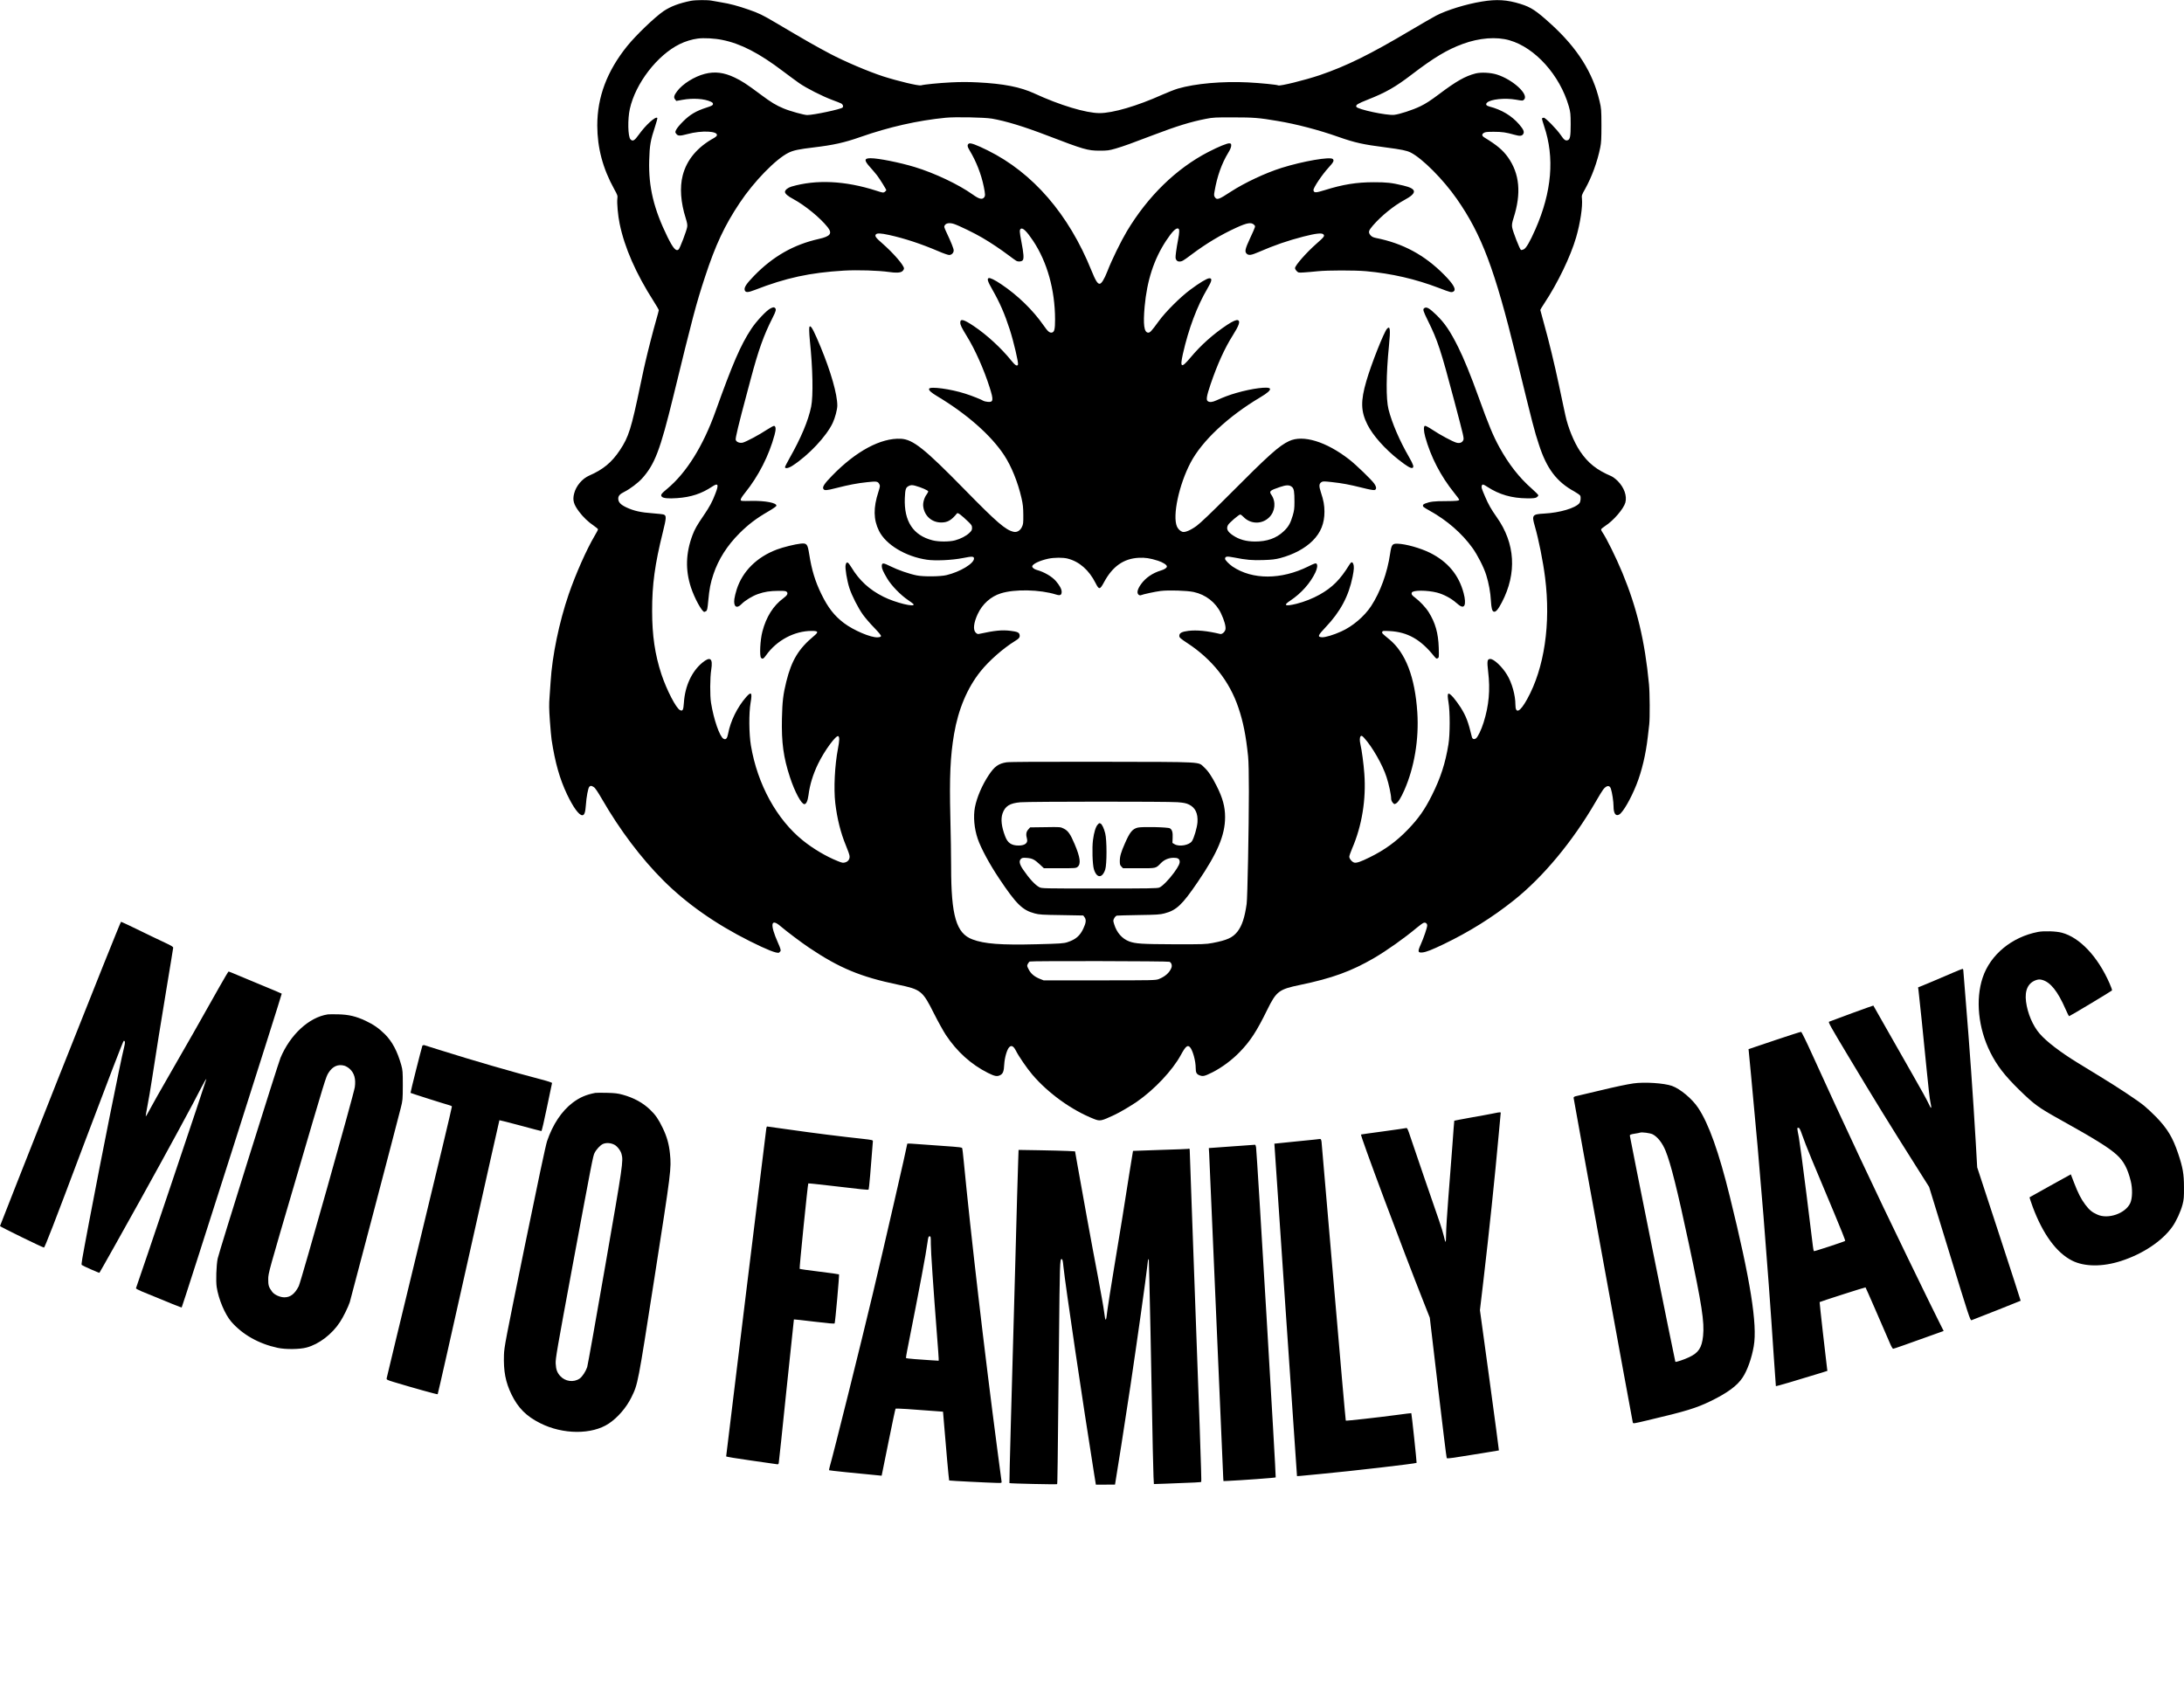 <?xml version="1.0" encoding="UTF-8" standalone="no"?>
<svg
   xmlns:dc="http://purl.org/dc/elements/1.1/"
   xmlns:cc="http://creativecommons.org/ns#"
   xmlns:rdf="http://www.w3.org/1999/02/22-rdf-syntax-ns#"
   xmlns:svg="http://www.w3.org/2000/svg"
   xmlns="http://www.w3.org/2000/svg"
   xmlns:xlink="http://www.w3.org/1999/xlink"
   xmlns:sodipodi="http://sodipodi.sourceforge.net/DTD/sodipodi-0.dtd"
   xmlns:inkscape="http://www.inkscape.org/namespaces/inkscape"
   viewBox="0 0 165.006 128.833"
   enable-background="new 0 0 165.006 128.833"
   version="1.1"
   id="svg32"
   sodipodi:docname="logo-v6.svg"
   inkscape:version="0.92.3 (2405546, 2018-03-11)">
  <sodipodi:namedview
     pagecolor="#ffffff"
     bordercolor="#666666"
     borderopacity="1"
     objecttolerance="10"
     gridtolerance="10"
     guidetolerance="10"
     inkscape:pageopacity="0"
     inkscape:pageshadow="2"
     inkscape:window-width="1920"
     inkscape:window-height="1018"
     id="namedview34"
     showgrid="false"
     inkscape:zoom="111.56328"
     inkscape:cx="84.529803"
     inkscape:cy="17.885385"
     inkscape:window-x="-8"
     inkscape:window-y="-8"
     inkscape:window-maximized="1"
     inkscape:current-layer="svg32" />
  <defs
     id="defs3">
    <path
       id="a"
       d="M.006 0h165v128.833h-165z" />
  </defs>
  <clipPath
     id="b">
    <use
       xlink:href="#a"
       overflow="visible"
       id="use5" />
  </clipPath>
  <path
     clip-path="url(#b)"
     d="M52.22.058c-.894.178-1.546.42-2.09.786-.662.454-2.07 1.803-2.742 2.633-1.526 1.897-2.263 3.848-2.263 6.007.005 1.69.415 3.241 1.28 4.807.252.454.267.499.237.726-.04.311.044 1.28.173 1.887.371 1.808 1.23 3.765 2.569 5.859.217.336.39.642.39.677 0 .035-.104.415-.227.845-.207.721-.593 2.223-.785 3.058l-.124.543c-.03.109-.138.632-.247 1.161-.701 3.359-.889 3.967-1.561 4.975-.613.919-1.26 1.457-2.317 1.917-.524.227-.993.781-1.136 1.354-.129.499-.044.815.376 1.373.306.41.706.79 1.121 1.067.168.114.306.232.306.267s-.114.257-.257.494c-.608 1.028-1.433 2.89-1.956 4.412-.721 2.105-1.25 4.654-1.368 6.62l-.079 1.146c-.044.543-.039.909.025 1.803.045.623.104 1.26.129 1.423.267 1.744.613 2.954 1.166 4.125.474.993.904 1.581 1.156 1.581.153 0 .232-.227.267-.766.04-.613.168-1.294.262-1.388.094-.094.158-.089.336.025.104.059.301.356.642.944 1.329 2.302 2.94 4.436 4.595 6.092 1.754 1.759 3.962 3.31 6.546 4.604 1.304.652 2.026.939 2.213.874l.109-.113c.04-.074 0-.212-.193-.647-.613-1.388-.539-1.872.193-1.245.469.4 1.576 1.235 2.174 1.635 2.268 1.527 3.888 2.198 6.684 2.781 1.759.366 1.877.46 2.737 2.179.306.608.712 1.339.899 1.625.845 1.27 1.907 2.228 3.182 2.87.519.257.692.287.924.168.212-.109.282-.291.306-.815.03-.514.207-1.126.38-1.299.163-.168.326-.079.499.262.212.425.84 1.339 1.24 1.808 1.196 1.408 2.969 2.687 4.659 3.354.465.183.543.163 1.556-.311.381-.173 1.235-.682 1.67-.978 1.344-.934 2.702-2.376 3.335-3.537.361-.667.514-.795.697-.593.207.232.43 1.032.43 1.566 0 .341.059.46.272.548.272.109.38.084.998-.222.716-.366 1.472-.924 2.07-1.546.795-.825 1.26-1.537 2.06-3.167.692-1.408.884-1.556 2.48-1.887 2.426-.504 3.878-1.032 5.607-2.04.954-.558 2.287-1.502 3.211-2.277.232-.193.469-.366.534-.38.138-.04.257.054.257.207 0 .163-.262.929-.489 1.437-.242.534-.222.632.133.598.282-.03.701-.193 1.615-.632 1.927-.929 3.661-2.011 5.291-3.31 2.208-1.759 4.436-4.441 6.161-7.411.262-.449.519-.879.583-.954.252-.326.489-.351.583-.069.099.291.203.988.203 1.344 0 .529.168.766.43.608.292-.173.874-1.186 1.304-2.263.405-1.023.706-2.297.854-3.606l.109-.939c.054-.479.044-2.376-.02-3.038-.311-3.265-.904-5.741-2.011-8.423-.489-1.176-1.201-2.618-1.517-3.073-.049-.069-.089-.158-.089-.198 0-.035.138-.153.306-.262.627-.4 1.398-1.299 1.527-1.769.133-.504-.089-1.136-.578-1.63-.153-.153-.371-.316-.484-.365-1.102-.469-1.759-.988-2.357-1.877-.464-.687-.919-1.803-1.121-2.757l-.128-.593c-.045-.193-.203-.934-.351-1.655-.341-1.61-.776-3.399-1.136-4.673-.148-.529-.272-.978-.272-1.003 0-.025.133-.252.301-.499 1.018-1.536 1.986-3.547 2.406-4.99.311-1.067.499-2.317.44-2.91-.029-.257-.02-.292.237-.741.509-.919.924-2.045 1.146-3.142.074-.361.089-.672.089-1.68-.005-1.176-.01-1.265-.143-1.823-.504-2.159-1.68-4.012-3.686-5.835-1.107-1.003-1.487-1.255-2.273-1.502-1.023-.321-1.818-.371-2.94-.183-1.176.188-2.668.652-3.458 1.067-.242.129-1.102.623-1.902 1.097-3.093 1.838-4.851 2.703-6.887 3.399-1.131.38-3.014.845-3.132.771-.094-.054-1.334-.178-2.287-.227-1.927-.094-3.967.084-5.291.469-.232.069-.766.277-1.186.464-1.907.855-3.73 1.388-4.733 1.388-1.023 0-3.004-.598-4.906-1.477-1.077-.499-2.347-.746-4.303-.845-.672-.035-1.319-.035-2.006 0-.899.045-2.06.158-2.278.227-.178.049-1.754-.326-2.86-.682-1.121-.366-2.89-1.117-4.002-1.704-1.171-.623-1.729-.939-4.041-2.307-1.062-.627-1.344-.766-2.119-1.033-.81-.282-1.423-.445-2.065-.548l-.731-.129c-.296-.059-1.205-.054-1.541.01zm2.352 2.959c1.388.277 2.791 1.003 4.58 2.361.415.316.973.721 1.235.909.558.385 1.724.978 2.505 1.27.301.109.593.227.652.257.138.069.193.218.114.311-.104.124-2.184.568-2.673.568-.232 0-1.304-.296-1.773-.494-.593-.247-.934-.454-1.764-1.072-1.023-.766-1.403-1.013-1.956-1.275-.805-.38-1.482-.464-2.238-.272-.795.203-1.685.761-2.1 1.319-.232.306-.272.465-.148.613l.089.114.469-.084c.795-.143 1.66-.084 2.139.143.133.059.173.109.163.188-.01.084-.104.133-.489.257-.785.252-1.24.524-1.754 1.032-.247.242-.484.529-.533.637-.089.183-.089.193.01.321.118.158.277.163.82.015 1.092-.301 2.371-.237 2.238.109-.02.044-.104.119-.188.168-1.279.697-2.09 1.665-2.391 2.851-.232.904-.148 2.04.227 3.216.109.351.138.509.113.672-.039.272-.553 1.626-.652 1.704-.193.158-.41-.094-.83-.939-1.042-2.124-1.443-3.784-1.388-5.795.029-1.117.099-1.527.44-2.549.114-.346.193-.642.173-.662-.133-.138-.879.538-1.398 1.265-.326.46-.464.534-.632.351-.193-.212-.218-1.527-.045-2.302.43-1.927 2.07-4.056 3.765-4.891.415-.207.939-.365 1.373-.42.465-.059 1.28-.015 1.848.104zm59.477.029c1.932.553 3.799 2.633 4.476 4.98.128.46.138.553.143 1.359 0 .914-.044 1.156-.227 1.21-.168.054-.272-.02-.519-.385-.311-.454-1.156-1.319-1.294-1.319l-.128.045c-.015.02.059.296.163.603.801 2.361.583 4.96-.662 7.791-.42.948-.692 1.418-.879 1.512-.084.039-.178.059-.212.044-.084-.03-.627-1.423-.667-1.719-.025-.198-.005-.336.109-.692.598-1.872.459-3.35-.425-4.595-.385-.538-.83-.914-1.779-1.492-.193-.119-.212-.237-.044-.346.109-.069.242-.084.756-.084.628 0 .924.044 1.571.227.405.119.583.094.667-.089.074-.158-.015-.341-.326-.702-.558-.647-1.324-1.107-2.243-1.344-.247-.064-.311-.168-.178-.296.267-.257 1.349-.371 2.188-.222.504.089.504.089.608-.01.38-.385-.85-1.512-2.06-1.892-.484-.148-1.191-.183-1.606-.079-.781.202-1.443.573-2.781 1.581-.618.464-.998.711-1.393.899-.583.282-1.571.603-1.976.647-.568.059-2.786-.415-2.86-.613-.054-.138.109-.237.86-.534 1.373-.543 2.085-.948 3.325-1.897 1.675-1.28 2.678-1.882 3.863-2.317 1.255-.459 2.539-.558 3.532-.272zm-39.128 5.914c1.077.188 2.411.593 4.199 1.279 2.757 1.057 3.058 1.146 3.952 1.146.613 0 .711-.015 1.23-.163.593-.173 1.201-.395 2.846-1.023 1.734-.662 2.821-.998 3.967-1.22.524-.104.716-.114 2.06-.109 1.526 0 1.932.029 3.359.272 1.393.232 3.088.672 4.595 1.205 1.25.44 1.862.573 3.552.79 1.21.158 1.591.237 1.902.39.889.455 2.451 2.026 3.483 3.503 1.882 2.702 2.865 5.321 4.471 11.867 1.334 5.444 1.373 5.602 1.734 6.704.583 1.808 1.339 2.811 2.683 3.542.207.119.405.257.435.311.064.124.029.46-.059.568-.316.376-1.477.721-2.663.786-.899.049-.949.114-.711.934.296 1.028.627 2.683.78 3.903.44 3.493-.054 6.838-1.354 9.184-.548.993-.889 1.146-.889.41 0-.701-.262-1.645-.632-2.248-.365-.608-.988-1.196-1.265-1.196-.232 0-.257.153-.163.954.168 1.383.059 2.569-.346 3.853-.173.553-.44 1.107-.578 1.196-.148.099-.267.049-.307-.118-.272-1.136-.435-1.566-.85-2.228-.158-.242-.4-.578-.543-.741-.42-.474-.499-.395-.371.361.119.711.119 2.421-.005 3.172-.232 1.428-.588 2.529-1.24 3.834-.548 1.102-1.028 1.779-1.828 2.609-.86.894-1.749 1.541-2.89 2.1-.657.326-.988.44-1.156.395-.168-.04-.376-.292-.376-.445 0-.069.099-.351.217-.628.736-1.704 1.062-3.7.919-5.642-.054-.751-.193-1.793-.296-2.223-.069-.291-.059-.548.025-.618.064-.049.104-.03.252.129.603.652 1.408 2.05 1.699 2.974.173.519.346 1.344.346 1.615 0 .104.044.217.118.306.109.129.129.134.247.064.163-.084.376-.425.628-.998.761-1.729 1.116-3.853.983-5.889-.173-2.653-.884-4.506-2.119-5.518-.539-.44-.568-.469-.529-.563.03-.079.079-.084.563-.059 1.349.074 2.327.627 3.335 1.877.168.203.202.227.291.178.099-.054.099-.084.079-.8-.035-1.092-.257-1.882-.756-2.678-.222-.356-.677-.84-1.043-1.112-.222-.158-.282-.252-.237-.371.074-.193 1.146-.193 1.912 0 .489.129 1.062.43 1.433.761.356.321.534.375.627.207.079-.153.059-.494-.054-.919-.36-1.378-1.2-2.386-2.544-3.058-.721-.356-1.823-.667-2.44-.687-.41-.015-.469.064-.573.756-.207 1.438-.741 2.9-1.437 3.962-.509.771-1.398 1.532-2.253 1.912-.598.272-1.22.455-1.462.44-.351-.025-.311-.138.282-.761 1.116-1.176 1.739-2.347 2.035-3.809.109-.553.124-.785.049-.973-.069-.183-.158-.158-.296.069-.682 1.112-1.279 1.714-2.263 2.263-.484.272-1.151.538-1.729.682-.869.212-1.032.128-.464-.242.83-.553 1.507-1.319 1.892-2.124.153-.331.183-.583.074-.672-.049-.045-.188.005-.603.212-2.055 1.018-4.219 1.023-5.726.015-.247-.168-.568-.494-.568-.583 0-.193.124-.212.682-.104.914.183 1.373.222 2.208.193.632-.02.889-.049 1.275-.148 1.003-.267 1.872-.731 2.455-1.314.613-.618.889-1.304.889-2.198-.005-.499-.064-.84-.272-1.467-.153-.469-.143-.637.044-.761.104-.069.183-.069.776-.005.84.094 1.304.183 2.307.43.479.124.85.193.924.173.168-.045.163-.227-.02-.489-.198-.286-1.379-1.428-1.882-1.818-1.739-1.354-3.493-1.892-4.55-1.393-.761.356-1.521 1.037-4.565 4.096-1.309 1.314-2.124 2.09-2.416 2.307-.46.336-.879.514-1.077.454-.163-.049-.336-.222-.415-.405-.346-.81.153-3.147 1.028-4.817.86-1.645 2.836-3.498 5.281-4.95.524-.311.766-.524.721-.642-.074-.188-1.359-.025-2.549.321-.529.153-.998.331-1.497.558-.311.143-.519.163-.657.059-.133-.094-.079-.405.212-1.265.514-1.512 1.067-2.732 1.67-3.685.479-.756.598-1.097.4-1.166-.118-.044-.38.069-.805.346-1.052.697-1.981 1.522-2.781 2.48-.697.83-.805.776-.573-.277.43-1.902 1.072-3.616 1.858-4.945.341-.573.375-.785.133-.771-.183.01-.741.346-1.448.875-.751.558-1.858 1.665-2.356 2.352-.573.786-.677.899-.825.879-.296-.035-.371-.623-.252-1.966.178-1.971.701-3.577 1.62-4.975.46-.697.751-.988.919-.924.104.04.099.277-.015.86-.054.257-.119.677-.153.929-.049.405-.049.474.02.578.059.089.129.124.232.124.198 0 .272-.04.909-.519 1.126-.845 2.208-1.492 3.389-2.035.82-.376 1.136-.425 1.339-.227.129.134.148.059-.306 1.048-.361.776-.405.983-.252 1.136.153.153.346.128.914-.119 1.196-.519 2.184-.86 3.389-1.171.934-.237 1.373-.287 1.497-.168.118.124.069.193-.534.721-.756.667-1.606 1.635-1.606 1.833 0 .054.059.158.129.227.124.124.143.124.553.099.237-.015.696-.054 1.023-.089.756-.079 2.816-.079 3.656-.005 1.956.178 3.745.593 5.518 1.27.874.336.929.351 1.082.272.247-.138.025-.548-.702-1.279-1.467-1.482-3.102-2.367-5.143-2.772-.212-.044-.311-.094-.41-.202-.188-.227-.158-.346.168-.726.632-.736 1.591-1.512 2.396-1.946.983-.529.954-.845-.104-1.092-.894-.212-1.235-.247-2.213-.247-1.314 0-2.342.168-3.73.603-.662.207-.805.207-.83-.005-.02-.168.647-1.166 1.146-1.709.371-.405.43-.529.316-.642-.193-.193-2.243.158-3.868.667-1.225.385-2.791 1.122-3.834 1.798-.919.603-1.057.652-1.21.415-.069-.104-.074-.168-.02-.454.188-1.107.543-2.105 1.037-2.91.133-.212.212-.405.217-.514.005-.153-.01-.173-.128-.188-.163-.02-.825.252-1.62.662-2.421 1.26-4.545 3.335-6.131 5.978-.454.761-1.151 2.184-1.477 3.033-.242.613-.445.939-.588.939-.158 0-.311-.252-.623-1.023-1.714-4.239-4.417-7.366-7.83-9.056-.86-.425-1.304-.588-1.423-.514-.138.089-.124.227.069.538.484.805.865 1.769 1.057 2.712.118.588.124.711.015.83-.148.168-.38.104-.85-.232-1.067-.761-2.88-1.62-4.377-2.075-1.141-.346-2.747-.667-3.335-.667-.504 0-.509.163-.03.687.163.183.395.455.514.608.217.287.701 1.062.701 1.131l-.118.118c-.109.074-.153.069-.652-.094-2.342-.751-4.52-.855-6.403-.306-.272.084-.484.257-.484.4 0 .133.217.326.632.543.884.479 2.021 1.408 2.584 2.115.385.484.222.701-.667.899-1.892.425-3.453 1.314-4.881 2.781-.583.603-.761.87-.712 1.077.054.202.237.202.766-.005 2.357-.919 4.175-1.309 6.734-1.462 1.033-.059 2.594-.01 3.399.104.543.079.86.064 1.008-.054.069-.054.129-.153.129-.212 0-.237-.805-1.166-1.63-1.887-.509-.44-.593-.563-.494-.687.089-.104.365-.094 1.003.045 1.146.252 2.401.662 3.705 1.22.371.163.746.291.825.291.188 0 .346-.158.346-.346 0-.133-.193-.618-.543-1.359-.193-.41-.198-.445-.118-.558.104-.153.371-.183.677-.084.356.114 1.561.697 2.144 1.043.637.371 1.408.889 1.991 1.329.257.198.519.38.578.415.163.084.385.064.484-.04.104-.119.079-.499-.104-1.438-.138-.716-.143-.855-.049-.934.148-.123.455.173.939.899 1.067 1.606 1.655 3.71 1.66 5.943 0 .726-.049.943-.227.988-.178.044-.321-.074-.637-.534-.81-1.161-1.956-2.278-3.201-3.112-.499-.336-.845-.504-.954-.464-.133.049-.069.257.282.869.558.973.934 1.838 1.314 3.014.292.904.672 2.525.623 2.648-.059.158-.222.059-.519-.316-.756-.934-1.828-1.922-2.811-2.584-.771-.519-1.032-.588-1.032-.272 0 .178.104.39.489 1.018.623 1.003 1.304 2.534 1.729 3.878.311.973.287 1.146-.158 1.092-.133-.015-.267-.045-.301-.069-.104-.079-.894-.395-1.383-.548-1.107-.356-2.658-.563-2.732-.371-.04.114.153.291.627.573 2.228 1.334 4.061 2.95 5.049 4.456.543.83 1.028 2.021 1.304 3.226.109.474.133.712.138 1.275.005.627-.005.712-.109.924-.133.272-.371.41-.618.356-.603-.129-1.27-.706-3.7-3.187-3.043-3.108-3.908-3.794-4.822-3.844-1.517-.074-3.394.934-5.202 2.796-.583.598-.746.85-.652.998.079.128.227.119.944-.064.973-.247 1.61-.371 2.366-.45.726-.079.805-.064.919.158.064.114.054.173-.074.578-.39 1.2-.376 2.09.044 2.94.519 1.047 2.006 1.946 3.621 2.184.642.094 1.907.035 2.707-.124.707-.143.85-.138.85.035 0 .376-1.047 1.008-2.085 1.255-.454.109-1.729.124-2.238.02-.558-.109-1.443-.415-1.991-.692-.553-.277-.652-.277-.652-.005 0 .183.099.405.405.924.311.529 1.023 1.265 1.581 1.635.207.143.39.277.41.306.168.272-1.368-.104-2.273-.558-1.062-.533-1.813-1.22-2.421-2.223-.257-.43-.365-.469-.435-.173-.054.222.104 1.176.287 1.744.188.578.667 1.517 1.028 2.016.173.237.548.677.845.978.326.336.524.578.514.627-.01.064-.079.089-.262.099-.499.03-1.813-.529-2.544-1.082-.726-.553-1.196-1.156-1.699-2.184-.474-.973-.731-1.823-.919-3.018-.124-.776-.178-.845-.652-.796-.4.04-1.324.267-1.793.445-1.512.568-2.594 1.645-3.033 3.014-.079.242-.158.573-.178.731-.074.583.178.756.543.376.267-.272.825-.613 1.24-.756.489-.173.904-.237 1.541-.242.445-.005.573.01.632.074.118.119.044.267-.247.479-.771.568-1.304 1.418-1.591 2.524-.168.632-.227 1.862-.099 1.986.109.114.188.074.381-.198.8-1.126 2.134-1.838 3.443-1.838.489 0 .534.074.202.356-1.186.978-1.719 1.858-2.119 3.473-.237.959-.301 1.487-.331 2.791-.04 1.808.114 2.945.608 4.441.36 1.102.86 2.03 1.087 2.03.143 0 .252-.247.311-.677.099-.79.341-1.576.721-2.362.484-1.003 1.383-2.223 1.537-2.095.094.079.084.326-.03.934-.242 1.245-.331 3.023-.203 4.125.138 1.171.41 2.258.805 3.206.138.331.262.677.272.776.03.237-.094.425-.326.494-.163.049-.227.04-.578-.104-.845-.336-1.833-.919-2.613-1.546-1.986-1.596-3.439-4.249-3.933-7.173-.148-.874-.163-2.465-.025-3.246.134-.771.054-.87-.336-.425-.667.761-1.186 1.813-1.364 2.772-.069.365-.168.474-.346.38-.291-.158-.741-1.457-.944-2.717-.089-.548-.079-1.917.015-2.495.138-.869-.069-1.032-.672-.538-.801.662-1.314 1.773-1.393 3.023-.039.563-.089.657-.291.563-.296-.133-1.013-1.526-1.408-2.712-.489-1.492-.701-2.935-.701-4.782-.005-1.991.207-3.537.81-5.958.267-1.072.277-1.245.074-1.324-.059-.025-.44-.069-.85-.099-.874-.059-1.423-.183-1.981-.445-.445-.212-.613-.395-.613-.672.005-.207.124-.336.469-.509.41-.202 1.037-.677 1.329-1.003.963-1.072 1.369-2.139 2.357-6.18 1.477-6.057 1.724-6.996 2.401-9.056.786-2.401 1.477-3.878 2.618-5.587 1.077-1.62 2.737-3.325 3.695-3.794.376-.183.781-.267 1.897-.4 1.487-.178 2.317-.361 3.523-.785 2.169-.761 4.338-1.25 6.437-1.457.721-.074 2.934-.03 3.483.064zm-5.756 27.75c.44.118.963.351.963.42 0 .044-.054.148-.118.232-.183.242-.296.637-.257.914.094.711.642 1.201 1.349 1.205.489.005.781-.168 1.206-.692.059-.069.321.129.845.632.252.242.287.301.287.469 0 .158-.035.222-.203.38-.242.232-.662.45-1.087.563-.43.114-1.24.114-1.699-.005-1.462-.375-2.159-1.438-2.09-3.191.03-.667.069-.79.277-.904.163-.089.272-.094.529-.025zm28.456.094c.143.133.178.361.178 1.121 0 .489-.02.657-.129 1.028-.173.593-.331.865-.692 1.201-.553.524-1.26.771-2.174.766-.657-.005-1.181-.148-1.65-.464-.42-.282-.524-.499-.376-.781.084-.163.82-.795.924-.795.04 0 .148.079.242.178.533.558 1.393.578 1.941.04.46-.45.534-1.181.168-1.709-.183-.267-.119-.326.637-.583.494-.173.746-.173.929 0zm-16.945 5.41c.87.222 1.606.87 2.09 1.833.272.538.331.529.652-.064.637-1.186 1.482-1.774 2.609-1.833.499-.025.855.03 1.452.218.376.118.682.316.682.435 0 .109-.173.222-.45.306-.627.188-1.161.553-1.502 1.032-.267.371-.336.647-.198.786.049.049.124.069.168.054.212-.084 1.087-.272 1.512-.326.608-.074 1.986-.03 2.495.079.914.198 1.665.786 2.06 1.606.247.519.38.993.341 1.215-.04.193-.252.385-.4.351-.988-.237-1.759-.311-2.396-.237-.504.064-.692.163-.692.375 0 .133.064.193.618.558 1.872 1.23 3.177 2.88 3.848 4.876.361 1.062.573 2.129.731 3.681.04.39.059 1.359.059 2.643 0 2.683-.104 8.063-.168 8.497-.143 1.028-.356 1.67-.701 2.105-.356.449-.776.642-1.868.85-.538.099-.692.104-2.93.099-2.44-.01-2.89-.04-3.379-.217-.534-.203-.939-.667-1.131-1.295-.084-.277-.084-.291.005-.459.049-.094.138-.178.193-.193.059-.01.805-.03 1.66-.044 1.368-.02 1.601-.035 1.942-.124.909-.237 1.339-.647 2.515-2.376 1.497-2.198 2.065-3.547 2.065-4.901 0-.776-.178-1.443-.642-2.362-.346-.692-.642-1.131-.944-1.403-.479-.43.138-.4-7.677-.415-4.664-.01-7.025.005-7.252.04-.608.094-.919.321-1.349.978-.499.751-.894 1.68-1.037 2.421-.133.701-.054 1.601.212 2.381.242.712.894 1.917 1.611 2.989 1.299 1.947 1.769 2.406 2.687 2.648.341.094.583.109 2.031.128l1.645.03.104.143c.129.188.104.415-.099.845-.257.553-.583.83-1.21 1.032-.272.089-.524.109-2.307.153-2.717.069-3.957-.025-4.861-.366-1.225-.455-1.611-1.779-1.611-5.479 0-.776-.025-2.465-.059-3.76-.074-3.038-.005-4.595.282-6.284.321-1.872 1.003-3.488 1.996-4.728.637-.8 1.724-1.754 2.609-2.297.316-.188.39-.296.341-.484-.04-.168-.183-.222-.682-.286-.652-.079-1.181-.025-2.396.237-.069.02-.148-.015-.232-.099-.218-.217-.158-.736.148-1.403.351-.756.988-1.329 1.749-1.566 1.043-.331 2.949-.292 4.17.089.316.099.425.044.425-.208 0-.202-.158-.489-.445-.82-.301-.341-.879-.677-1.433-.83-.193-.054-.346-.173-.346-.262 0-.178.553-.445 1.215-.588.449-.094 1.112-.099 1.477-.005zm8.275 18.403c.499.04.662.074.879.178.479.232.687.672.642 1.344-.03.39-.257 1.181-.415 1.418-.202.311-.958.445-1.314.237l-.163-.099.015-.38c.02-.425-.035-.613-.203-.721-.143-.094-2.129-.138-2.445-.054-.4.109-.588.346-.958 1.191-.296.667-.385.983-.385 1.344 0 .242.02.311.124.41l.118.124h1.201c1.344 0 1.26.02 1.67-.395.252-.257.593-.395.954-.395.291 0 .41.059.449.222.045.173-.064.405-.415.894-.385.529-.879 1.032-1.112 1.131-.163.064-.726.074-4.53.074-4.204 0-4.348-.005-4.53-.094-.321-.168-.746-.623-1.235-1.334-.282-.415-.331-.662-.153-.82.079-.074.158-.084.43-.064.41.03.578.114.983.489l.311.291h1.206c1.141 0 1.215-.005 1.334-.099.272-.217.207-.721-.218-1.724-.321-.761-.499-1.013-.82-1.171-.252-.128-.257-.128-1.398-.109l-1.146.015-.143.163c-.158.173-.183.385-.094.701.089.311-.143.504-.623.509-.548 0-.84-.193-1.027-.701-.277-.721-.341-1.294-.198-1.719.193-.558.543-.781 1.354-.85.726-.059 11.096-.064 11.857-.005zm-.588 12.06c.148.079.207.282.138.459-.148.371-.479.662-.958.85-.237.089-.415.094-4.471.094h-4.224l-.287-.114c-.415-.168-.677-.39-.84-.711-.138-.262-.138-.282-.064-.425.045-.084.104-.158.138-.173.133-.054 10.469-.035 10.568.02zm0 0"
     id="path8" />
  <path
     d="M58.227 23.298c-.287.124-1.092.978-1.477 1.571-.795 1.21-1.403 2.618-2.687 6.205-.934 2.618-2.198 4.644-3.641 5.849-.465.385-.524.469-.43.598.094.129.494.168 1.166.119 1.052-.074 1.843-.336 2.648-.87.449-.301.514-.168.247.519-.242.637-.43.983-.889 1.66-.509.741-.677 1.042-.845 1.487-.509 1.359-.548 2.628-.118 3.947.272.825.835 1.857 1.018 1.857l.133-.064c.079-.054.104-.193.158-.78.084-.899.168-1.339.39-2.001.38-1.136 1.037-2.169 1.976-3.108.672-.667 1.27-1.121 2.159-1.635.336-.193.613-.385.623-.43.044-.222-.83-.395-1.917-.371-.736.015-.766.01-.781-.084-.01-.064.114-.262.341-.543 1.013-1.26 1.798-2.806 2.218-4.362.114-.415.104-.632-.025-.682-.04-.015-.287.119-.553.291-.578.385-1.581.919-1.833.978-.232.049-.479-.049-.524-.218-.03-.128.217-1.166.869-3.592l.267-1.003c.588-2.208.978-3.295 1.655-4.634.252-.494.282-.628.183-.726-.074-.074-.124-.074-.331.02zm0 0M107.606 23.283c-.124.094-.094.198.282.963.731 1.477.968 2.203 1.976 6.012.741 2.801.756 2.861.687 3.009-.084.183-.282.252-.529.178-.296-.089-1.22-.583-1.788-.963-.306-.202-.534-.321-.583-.306-.104.044-.094.376.025.825.415 1.512 1.166 2.969 2.193 4.244.208.257.376.484.376.504 0 .094-.183.114-1.037.118-.87 0-1.151.035-1.541.183-.163.059-.207.163-.114.257.04.039.247.168.459.282 1.304.721 2.445 1.714 3.236 2.816.39.543.865 1.477 1.042 2.055.188.598.321 1.324.351 1.927.035.573.089.781.212.83.148.054.331-.153.613-.696 1.151-2.203 1.018-4.461-.385-6.442-.425-.603-.632-.968-.879-1.551-.267-.627-.292-.697-.252-.82.044-.138.114-.124.42.079.904.588 1.848.86 3.009.869.474.005.618-.015.721-.079.069-.045.124-.114.124-.153 0-.035-.227-.267-.504-.509-.934-.82-1.724-1.828-2.431-3.107-.479-.87-.82-1.69-1.596-3.844-.548-1.532-1.121-2.934-1.522-3.73-.603-1.21-1.018-1.823-1.64-2.426-.543-.529-.756-.647-.924-.524zm0 0M61.137 24.958c0 .173.025.519.049.771.222 2.109.262 4.189.099 5-.217 1.057-.761 2.357-1.65 3.923-.178.316-.326.608-.326.647 0 .133.272.084.573-.114 1.215-.79 2.559-2.218 3.033-3.231.178-.38.346-1.018.346-1.309 0-.85-.484-2.549-1.265-4.436-.445-1.072-.672-1.526-.78-1.546-.064-.015-.079.035-.079.296zm0 0M104.79 24.844c-.232.257-1.186 2.663-1.556 3.942-.445 1.517-.425 2.297.079 3.3.405.81 1.319 1.843 2.362 2.658.623.489.909.657 1.037.613.133-.054.069-.252-.247-.805-.726-1.255-1.299-2.589-1.561-3.626-.193-.776-.183-2.609.035-4.792.124-1.26.089-1.551-.148-1.289zm0 0"
     id="path10" />
  <defs
     id="defs13">
    <path
       id="c"
       d="M.006 0h165v128.833h-165z" />
  </defs>
  <clipPath
     id="d">
    <use
       xlink:href="#c"
       overflow="visible"
       id="use15" />
  </clipPath>
  <path
     clip-path="url(#d)"
     d="M82.929 62.317c-.143.153-.277.583-.351 1.151-.079.588-.04 1.868.069 2.218.212.687.628.696.855.02.129-.385.129-2.228 0-2.732-.099-.395-.247-.701-.356-.746-.109-.04-.089-.045-.217.089zm0 0M4.54 81.129c-2.495 6.309-4.54 11.491-4.54 11.516 0 .049 3.172 1.601 3.32 1.625.059.01.726-1.704 3.019-7.806 1.857-4.925 2.969-7.816 3.009-7.816.119 0 .119.129.015.548-.247.953-1.699 8.216-2.613 13.038-.598 3.172-.623 3.305-.568 3.355.059.059 1.309.613 1.329.588.035-.035 2.001-3.537 3.073-5.474 2.001-3.601 4.11-7.489 4.639-8.547.202-.395.365-.667.365-.608 0 .079-5.064 15.123-5.316 15.799-.01.025.188.133.435.237 2.149.889 3.009 1.235 3.019 1.215.064-.079 7.588-23.684 7.559-23.714-.025-.02-.662-.292-1.423-.603s-1.645-.682-1.966-.82c-.321-.138-.603-.252-.627-.252-.02 0-.336.529-.697 1.171-.934 1.68-2.92 5.163-3.972 6.981-.494.855-1.052 1.843-1.235 2.189-.183.346-.341.623-.356.608-.01-.01.044-.361.128-.781.084-.415.242-1.344.351-2.065.336-2.198.627-3.997 1.117-6.966.262-1.561.474-2.88.479-2.93.01-.069-.133-.158-.632-.39-.351-.163-1.23-.583-1.946-.934-.716-.351-1.329-.637-1.364-.637-.03 0-2.1 5.163-4.6 11.471zm0 0M153.981 70.419c-1.981.38-3.606 1.719-4.184 3.448-.558 1.66-.336 3.829.573 5.647.499.998 1.082 1.759 2.194 2.846 1.146 1.116 1.433 1.324 3.083 2.243 2.589 1.438 3.725 2.144 4.298 2.678.514.474.8 1.018 1.037 1.961.143.568.129 1.309-.035 1.665-.356.785-1.675 1.25-2.495.869-.4-.178-.588-.336-.899-.741-.321-.425-.554-.879-.865-1.694l-.232-.603-1.546.855c-.85.469-1.556.87-1.571.879-.01.015.094.331.232.711.771 2.075 1.798 3.478 2.984 4.076.924.465 2.287.479 3.681.03 1.65-.529 3.112-1.502 3.883-2.584.301-.42.632-1.141.776-1.68.099-.385.114-.558.109-1.309 0-1.008-.084-1.482-.445-2.564-.4-1.196-.805-1.863-1.65-2.742-.287-.292-.697-.677-.914-.855-.499-.405-1.902-1.339-3.335-2.213-.613-.371-1.368-.835-1.68-1.028-1.314-.805-2.371-1.615-2.885-2.213-.514-.598-.909-1.527-1.023-2.406-.118-.879.163-1.457.805-1.65.153-.044.247-.044.415 0 .622.168 1.176.86 1.759 2.198.129.306.257.548.277.543.084-.02 3.137-1.853 3.236-1.942.025-.02-.059-.262-.183-.538-.889-2.026-2.253-3.473-3.611-3.829-.42-.114-1.349-.143-1.788-.059zm0 0"
     id="path18" />
  <path
     d="M147.494 73.526c-.395.173-1.136.484-1.645.701l-.934.385.03.203c.045.306.395 3.74.623 6.067.109 1.136.232 2.208.277 2.391.118.524.069.583-.124.138-.094-.212-.632-1.191-1.196-2.169-.563-.978-1.462-2.559-1.996-3.508-.538-.954-.983-1.739-.993-1.749-.01-.015-2.929 1.052-3.345 1.22-.079.03.119.38 1.438 2.579 1.971 3.29 3.162 5.227 5.247 8.522l.874 1.383 1.551 5.049c1.447 4.728 1.556 5.054 1.65 5.024.109-.035 3.7-1.453 3.715-1.472.01-.005-.731-2.278-1.635-5.049l-1.65-5.034-.104-1.828c-.212-3.616-.479-7.356-.771-10.888-.094-1.126-.173-2.1-.173-2.164 0-.059-.03-.114-.059-.114-.035 0-.385.143-.781.311zm0 0M24.751 76.654c-1.403.217-2.821 1.526-3.557 3.275-.198.474-4.664 14.742-4.748 15.172-.104.514-.143 1.719-.074 2.154.143.929.623 2.06 1.102 2.618.845.973 2.075 1.67 3.508 1.976.593.128 1.66.118 2.179-.025.939-.247 1.942-1.018 2.539-1.947.242-.371.603-1.107.726-1.477.069-.217 3.498-13.265 3.849-14.663.153-.598.153-.647.158-1.729 0-1.028-.01-1.141-.118-1.532-.301-1.057-.677-1.764-1.235-2.327-.45-.445-.85-.726-1.457-1.013-.716-.336-1.265-.469-2.055-.489-.365-.01-.731-.005-.815.005zm1.275 3.878c.104.029.282.133.39.232.356.321.479.766.39 1.393-.074.519-4.071 14.707-4.234 15.029-.296.583-.627.84-1.072.845-.331.005-.766-.188-.934-.415-.262-.351-.306-.489-.301-.959 0-.44.035-.563 2.04-7.386 2.297-7.84 2.317-7.895 2.515-8.206.306-.489.721-.672 1.206-.534zm0 0M134.057 78.62l-1.951.657.015.143.183 1.922c.667 6.956 1.24 14.04 1.704 21.095.084 1.25.158 2.287.163 2.302.01.029 1.606-.44 3.458-1.013l.435-.138-.025-.178c-.064-.445-.578-5.009-.563-5.019.074-.049 3.453-1.131 3.468-1.112.025.02 1.225 2.781 1.848 4.229.094.227.202.41.237.41.059 0 .978-.321 3.265-1.146l.553-.198-.351-.701c-.366-.731-.894-1.803-2.371-4.847-2.362-4.856-4.96-10.385-7.218-15.365-.445-.983-.79-1.685-.83-1.69-.039-.005-.948.287-2.02.647zm2.124 7.203c.207.618.865 2.213 2.406 5.864.474 1.121.845 2.06.82 2.08-.064.059-2.342.805-2.367.776-.015-.015-.049-.188-.074-.39-.025-.198-.247-1.981-.489-3.957-.247-1.981-.504-3.888-.568-4.244-.148-.771-.148-.731-.03-.731.074 0 .134.119.301.603zm0 0M31.915 79.005c-.079.227-.919 3.557-.899 3.577.025.025 2.584.84 2.89.919.118.03.227.079.237.109.015.035-1.087 4.639-2.445 10.241-1.359 5.597-2.475 10.232-2.485 10.296-.015.104.025.128.529.282 1.457.44 3.295.954 3.325.924.02-.015 1.072-4.678 2.342-10.36 1.27-5.676 2.312-10.335 2.322-10.345.01-.01.716.173 1.571.4.85.232 1.571.42 1.601.42.03 0 .212-.781.42-1.793.203-.983.376-1.813.385-1.838.01-.03-.346-.148-.81-.267-2.12-.553-5.207-1.448-7.598-2.203l-1.275-.4-.109.039zm0 0M123.41 81.866c-.529.079-1.309.242-2.643.563l-1.591.376c-.222.044-.287.079-.287.153 0 .079 4.407 24.267 4.471 24.524.025.104.04.099 1.121-.158 2.91-.687 3.661-.914 4.807-1.472 1.23-.603 1.961-1.141 2.366-1.754.356-.534.692-1.467.845-2.371.287-1.635-.252-5.014-1.803-11.294-.83-3.374-1.596-5.518-2.396-6.719-.45-.682-1.364-1.443-1.981-1.66-.607-.212-2.07-.306-2.91-.188zm1.448 3.844c.375.193.736.652.978 1.245.395.968.889 2.944 1.768 7.065.978 4.595 1.176 5.874 1.067 6.936-.094.889-.341 1.265-1.057 1.601-.395.188-.998.385-1.037.346-.03-.03-3.439-16.975-3.439-17.089 0-.074.064-.099.361-.148.193-.03.38-.064.405-.079.133-.054.766.03.954.124zm0 0M44.982 82.582c-.716.138-1.186.346-1.719.746-.83.632-1.502 1.64-1.932 2.905-.099.287-.707 3.152-1.695 7.979-1.453 7.114-1.541 7.569-1.561 8.171-.04 1.23.119 2.055.568 2.984.499 1.023 1.121 1.65 2.169 2.174 1.709.865 3.908.879 5.182.03.672-.445 1.324-1.201 1.704-1.971.504-1.032.479-.904 1.759-9.115 1.255-8.033 1.27-8.181 1.161-9.298-.069-.716-.232-1.299-.548-1.951-.311-.652-.553-1.003-.948-1.378-.548-.529-1.235-.904-2.075-1.136-.376-.104-.593-.128-1.201-.143-.405-.01-.795-.005-.865.005zm1.428 3.913c.222.114.479.445.548.707.143.524.109.766-1.235 8.478-.707 4.071-1.319 7.5-1.359 7.623-.114.336-.371.726-.568.865-.459.316-1.102.227-1.482-.202-.227-.262-.306-.479-.331-.934-.02-.361.099-1.047 1.289-7.46 1.448-7.786 1.532-8.226 1.645-8.443.138-.277.425-.583.627-.682.242-.109.588-.094.865.049zm0 0M112.813 84.138c-.257.054-1.023.193-1.699.311-.672.124-1.23.227-1.24.237-.005.01-.074.85-.143 1.868-.074 1.018-.212 2.806-.307 3.972-.094 1.166-.168 2.401-.168 2.742 0 .366-.02.598-.044.568-.025-.025-.084-.222-.129-.44-.049-.217-.207-.741-.356-1.161-.39-1.107-1.887-5.484-2.164-6.314-.188-.578-.247-.701-.311-.682-.049.015-.83.128-1.739.252-.909.124-1.67.227-1.685.237-.084.03 3.123 8.611 4.797 12.83l.4 1.013.622 5.286c.341 2.905.637 5.306.657 5.326.02.025.267.01.548-.035 1.151-.178 3.379-.539 3.394-.548.01-.005-.311-2.396-.707-5.306l-.726-5.296.252-2.134c.45-3.834.87-7.845 1.166-11.126l.143-1.546c.025-.183.064-.178-.563-.054zm0 0M57.901 85.23c-.025.119-3.038 24.726-3.038 24.82 0 .029.751.153 1.868.311 1.023.143 1.912.267 1.971.282.084.015.119-.005.133-.089.015-.064.277-2.525.578-5.474.306-2.949.563-5.37.568-5.38.01-.01.696.069 1.526.168 1.057.129 1.526.168 1.551.133.045-.074.366-3.671.331-3.705-.02-.015-.687-.109-1.487-.207-.8-.094-1.467-.193-1.487-.212-.035-.029.613-6.408.652-6.452.015-.015.716.059 1.566.158 2.574.306 2.954.346 2.994.301.03-.035.168-1.586.321-3.646.005-.089-.059-.104-.81-.188-1.487-.158-3.705-.435-5.454-.687l-1.739-.242-.044.109zm0 0M99.301 86.114c-.188.02-.944.099-1.675.168-.736.069-1.339.133-1.344.138-.005.005 1.695 25.028 1.709 25.122l.237-.015c.128-.015.845-.084 1.591-.153 2.248-.208 7.144-.776 7.208-.835.02-.02-.375-3.735-.4-3.755-.01-.005-.479.049-1.052.129-1.482.198-3.873.464-3.898.435-.015-.015-.43-4.713-.919-10.449-.489-5.731-.899-10.513-.914-10.632-.025-.153-.054-.207-.114-.202l-.43.049zm0 0M68.547 86.426c0 .124-1.793 7.929-2.589 11.269-.884 3.725-3.004 12.232-3.271 13.137-.035.133-.059.252-.044.267.015.02 2.164.242 3.616.376l.351.035.049-.237c.029-.129.257-1.26.509-2.51.252-1.25.474-2.292.494-2.317.029-.035 1.21.04 3.211.198l.375.029.064.771c.143 1.793.38 4.407.4 4.427.02.02 2.925.168 3.601.183.336.01.371.005.361-.084-.01-.049-.148-1.107-.311-2.342-.988-7.504-2.021-16.382-2.554-21.925-.045-.494-.099-.929-.119-.958-.02-.035-.286-.074-.672-.099-.346-.02-1.21-.084-1.917-.138-1.294-.099-1.556-.114-1.556-.079zm1.779 7.583c0 .548.188 3.29.469 6.931.069.86.124 1.635.124 1.724v.158l-.578-.035c-.79-.045-1.862-.133-1.892-.163-.01-.01.03-.267.089-.573.968-4.881 1.423-7.307 1.541-8.201.049-.371.074-.43.153-.43.089 0 .094.045.094.588zm0 0"
     id="path20" />
  <defs
     id="defs23">
    <path
       id="e"
       d="M.006 0h165v128.833h-165z" />
  </defs>
  <clipPath
     id="f">
    <use
       xlink:href="#e"
       overflow="visible"
       id="use25" />
  </clipPath>
  <path
     clip-path="url(#f)"
     d="m 93.447,86.608 c -0.721,0.049 -1.492,0.104 -1.714,0.124 l -0.405,0.029 0.025,0.376 c 0.015,0.212 0.257,5.78 0.538,12.385 0.287,6.6 0.524,12.094 0.529,12.203 l 0.015,0.198 0.296,-0.01 c 1.008,-0.044 3.612,-0.232 3.651,-0.267 C 96.422,111.611 94.974,87.305 94.9,86.712 94.885,86.594 94.851,86.51 94.816,86.51 l -1.368,0.099 z m -3.661,0.213 c -0.01,0.01 -0.953,0.044 -2.095,0.079 -1.141,0.035 -2.08,0.069 -2.09,0.074 -0.005,0.005 -0.133,0.786 -0.282,1.734 -0.405,2.609 -0.627,3.977 -1.136,7.035 -0.252,1.537 -0.489,3.014 -0.519,3.285 -0.099,0.904 -0.143,0.924 -0.247,0.099 -0.03,-0.272 -0.247,-1.482 -0.474,-2.692 -0.445,-2.312 -1.215,-6.551 -1.532,-8.359 l -0.188,-1.067 -0.593,-0.03 c -0.331,-0.015 -1.29,-0.04 -2.134,-0.054 L 76.955,86.9 76.926,87.75 c -0.02,0.469 -0.124,4.076 -0.227,8.018 -0.109,3.937 -0.252,9.219 -0.326,11.729 -0.069,2.505 -0.118,4.57 -0.109,4.58 0.035,0.035 3.572,0.114 3.602,0.079 0.029,-0.035 0.039,-0.81 0.143,-10.854 0.059,-5.854 0.069,-6.151 0.193,-6.151 0.074,0 0.094,0.089 0.143,0.578 0.153,1.453 1.462,10.291 2.312,15.612 l 0.138,0.855 1.447,-0.006 c 0.059,-0.296 0.815,-5.113 1.175,-7.529 0.489,-3.285 1.176,-8.147 1.26,-8.967 0.059,-0.529 0.079,-0.613 0.118,-0.489 0.02,0.059 0.222,9.653 0.301,14.347 0.015,0.815 0.04,1.734 0.054,2.04 l 0.029,0.558 0.899,-0.03 c 2.283,-0.084 2.643,-0.104 2.678,-0.138 0.035,-0.029 -0.119,-4.481 -0.702,-20.339 L 89.886,86.91 c 0,-0.099 -0.049,-0.138 -0.104,-0.089 z"
     id="path28"
     inkscape:connector-curvature="0"
     sodipodi:nodetypes="ccccccccccccccccccccccccccccccccscccccccccccccccc"
     transform="translate(0,-0.008)" />
</svg>
